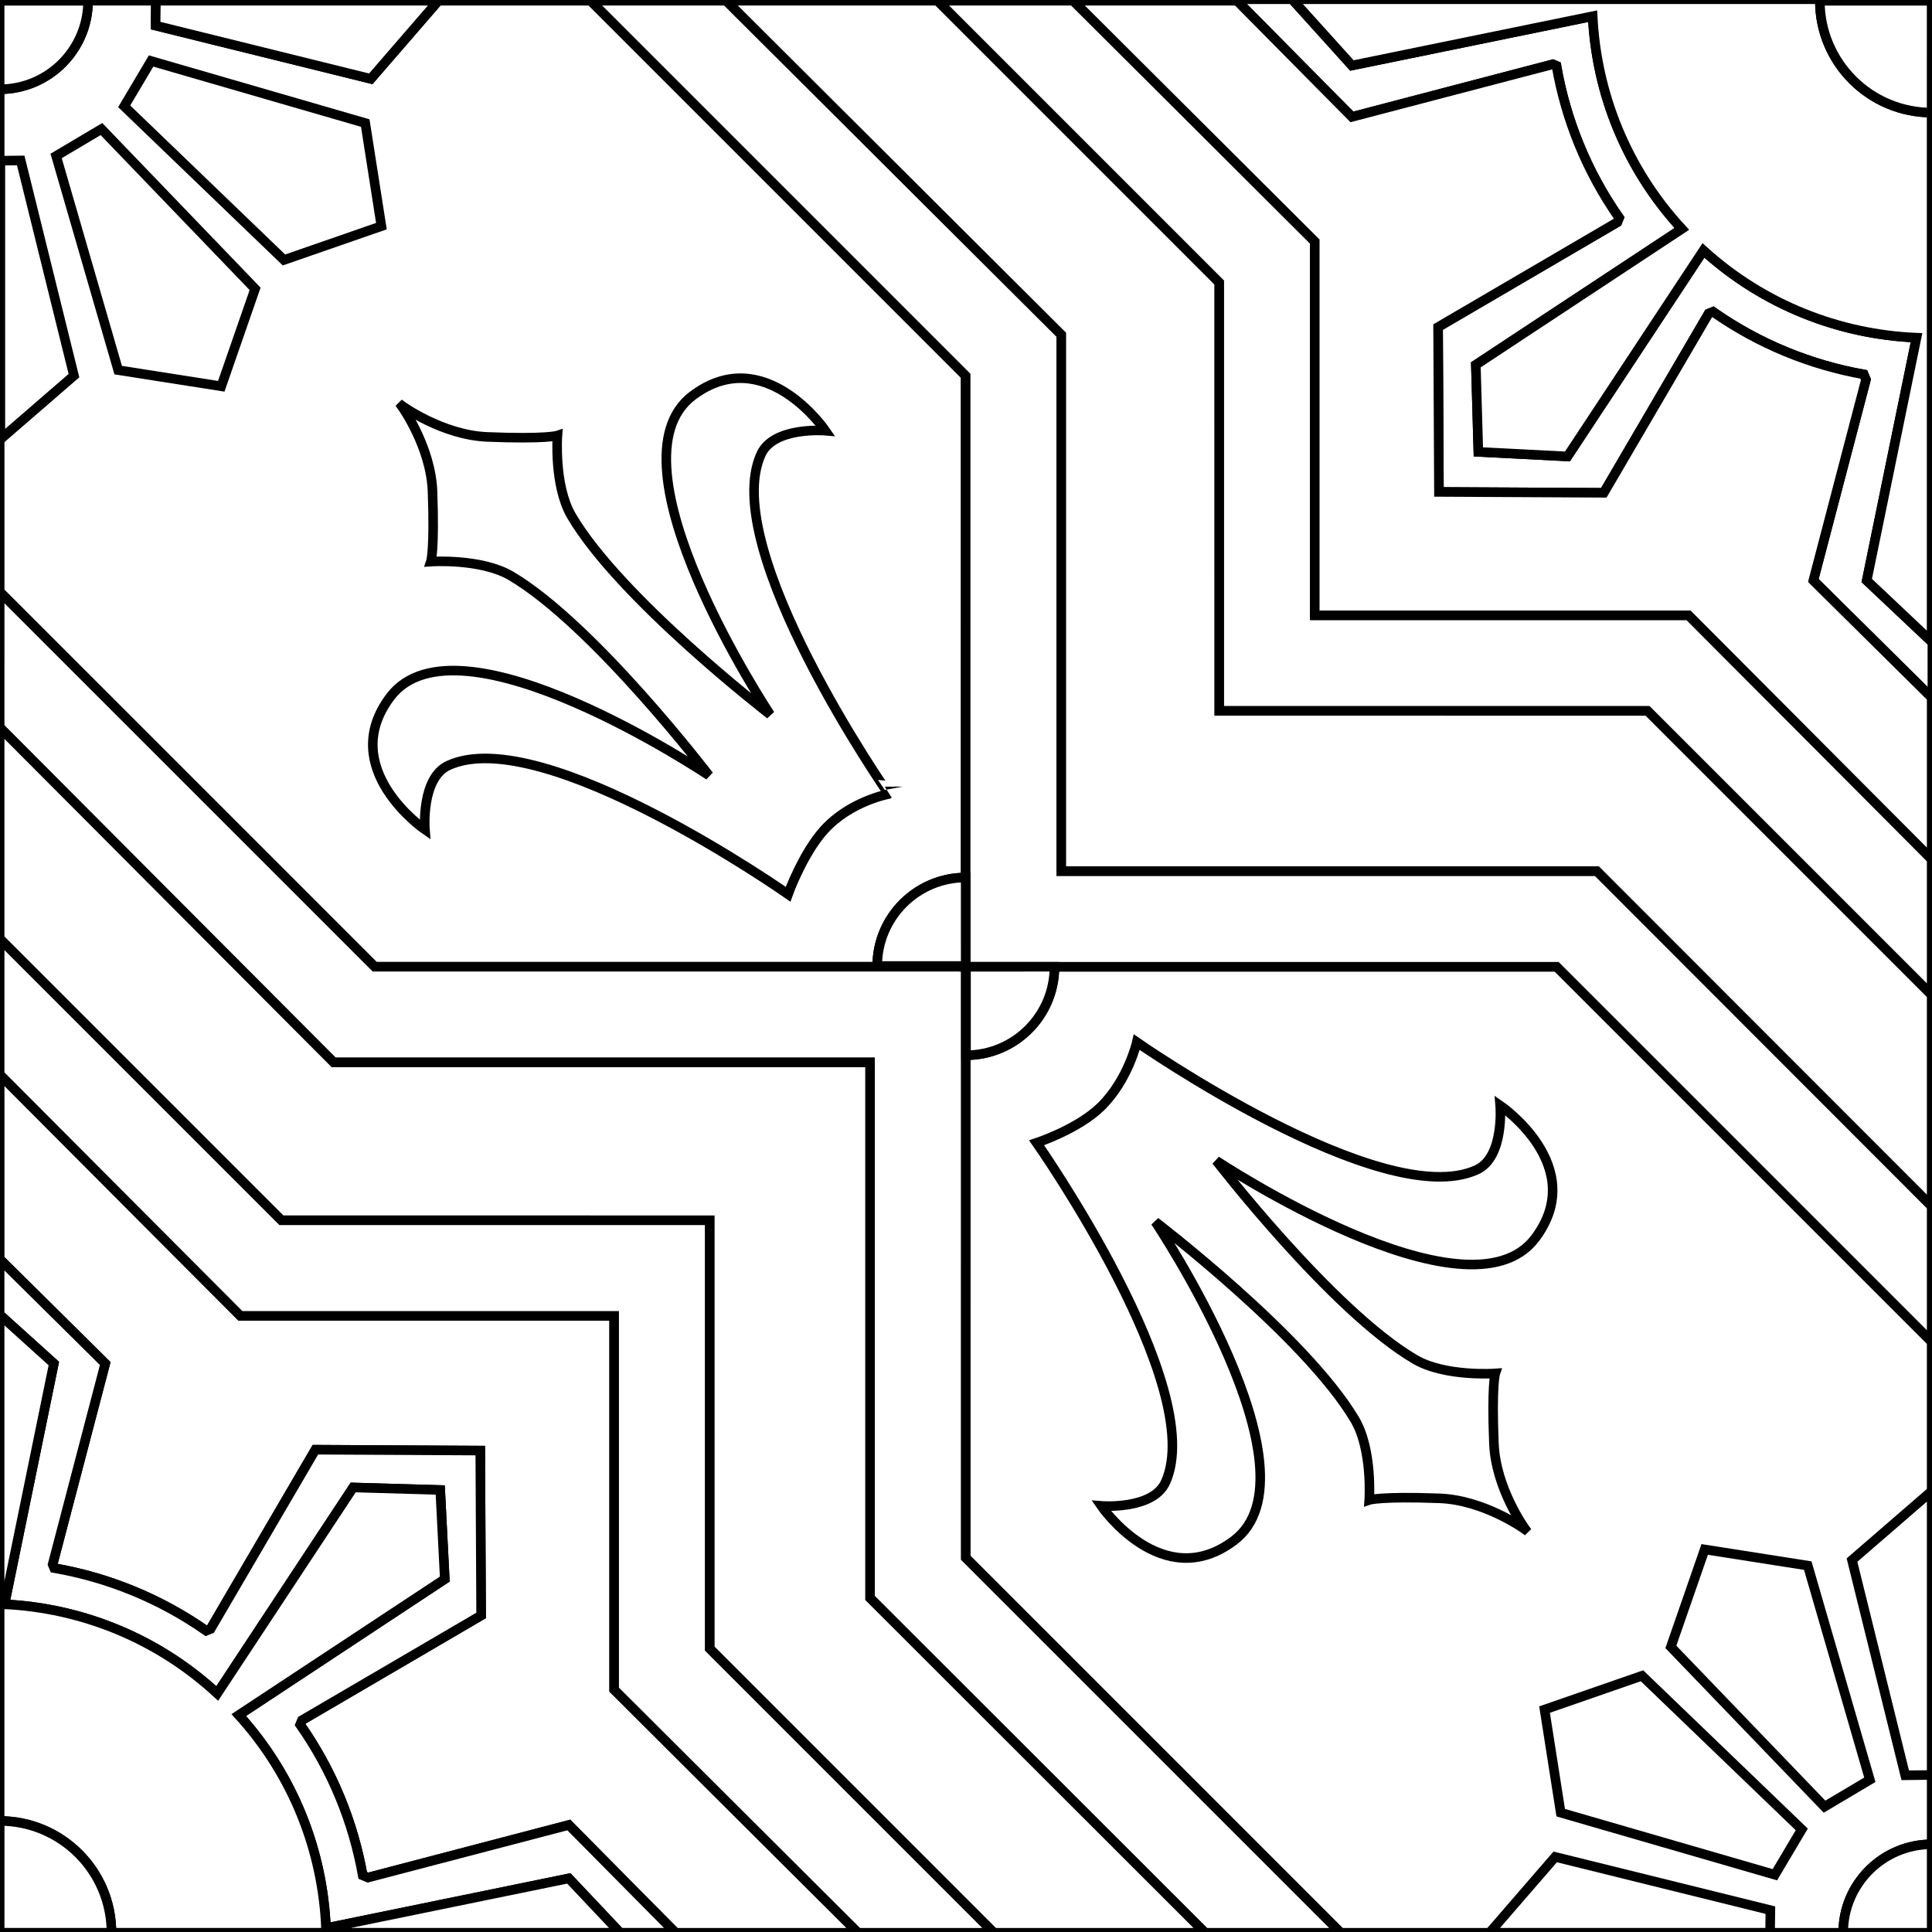 <?xml version="1.0" encoding="utf-8"?>
<!-- Generator: Adobe Illustrator 16.0.0, SVG Export Plug-In . SVG Version: 6.00 Build 0)  -->
<!DOCTYPE svg PUBLIC "-//W3C//DTD SVG 1.1//EN" "http://www.w3.org/Graphics/SVG/1.1/DTD/svg11.dtd">
<svg version="1.1" id="Capa_1" xmlns="http://www.w3.org/2000/svg" xmlns:xlink="http://www.w3.org/1999/xlink" x="0px" y="0px"
	 width="404px" height="404px" viewBox="0 0 404 404" enable-background="new 0 0 404 404" xml:space="preserve">
<rect x="0" y="0" width="404" height="404" fill="#808080" stroke="none"/>
<g id="areacolor">
	<path fill="#FFFFFF" stroke="#000000" stroke-width="2" d="M128.431,275.158l-78.168-0.002l-50.331-50.493v38.621l22.076,21.847
		l-11.001,42l0.322,0.768c11.214,1.951,22.081,6.32,31.779,13.104l0.926-0.377l21.921-37.479l34.475,0.182l0.179,34.475
		l-37.477,21.92l-0.372,0.912c6.742,9.623,11.109,20.398,13.091,31.523l1.094,0.461l42-10.998l22.293,22.523h-11.575H23.307H-0.068
		v0.014h179.495l-50.997-50.832L128.431,275.158z"/>
	<polygon fill="#FFFFFF" stroke="#000000" stroke-width="2" points="181.928,334.158 181.93,334.16 181.931,222.158 69.763,222.156 
		181.929,222.158 	"/>
	<polygon fill="#FFFFFF" stroke="#000000" stroke-width="2" points="0.076,91.867 0.076,33.604 4.331,33.551 15.464,78.55 	"/>
	<polygon fill="#FFFFFF" stroke="#000000" stroke-width="2" points="46.27,80.775 24.715,77.395 11.736,32.611 21.211,26.986 
		53.344,60.399 	"/>
	<polygon fill="#FFFFFF" stroke="#000000" stroke-width="2" points="25.969,22.23 31.594,12.754 76.376,25.734 79.757,47.288 
		59.381,54.361 	"/>
	<path fill="#FFFFFF" stroke="#000000" stroke-width="2" d="M172.343,173.536c-4.52,4.996-7.553,13.459-7.553,13.459
		s-51.184-35.941-70.979-26.955c-5.828,2.646-4.95,13.435-4.95,13.435s-18.563-12.761-7.248-27.754
		c14.143-18.739,66.646,16.44,66.646,16.44s-24.042-31.466-41.366-41.72c-6.298-3.727-16.794-3.005-16.794-3.005
		s0.8-2.347,0.345-14.677c-0.345-9.365-6.417-17.789-6.417-17.789l0.089-0.089c0,0,8.407,6.099,17.77,6.482
		c12.328,0.503,14.678-0.288,14.678-0.288s-0.763,10.493,2.939,16.806c10.186,17.364,41.545,41.541,41.545,41.541
		s-34.961-52.653-16.166-66.72c15.035-11.255,27.724,7.357,27.724,7.357s-10.786-0.92-13.454,4.897
		c-9.064,19.759,26.677,71.085,26.677,71.085S177.8,167.505,172.343,173.536z"/>
	<path fill="#FFFFFF" stroke="#000000" stroke-width="2" d="M286.319,313.66c0,0,0.722-10.496-3.005-16.793
		c-10.252-17.324-41.718-41.367-41.718-41.367s35.177,52.504,16.438,66.645c-14.992,11.314-27.753-7.248-27.753-7.248
		s10.79,0.877,13.436-4.949c8.986-19.795-26.953-70.979-26.953-70.979s8.652-2.832,13.46-7.553
		c5.676-5.572,7.495-13.484,7.495-13.484s51.323,35.742,71.083,26.68c5.816-2.668,4.897-13.453,4.897-13.453
		s18.613,12.684,7.356,27.721c-14.068,18.793-66.721-16.168-66.721-16.168s24.177,31.361,41.54,41.545
		c6.313,3.703,16.807,2.941,16.807,2.941s-0.791,2.35-0.288,14.678c0.381,9.361,6.48,17.77,6.48,17.77l-0.089,0.088
		c0,0-8.424-6.07-17.788-6.418C288.666,312.859,286.319,313.66,286.319,313.66z"/>
	<polygon fill="#FFFFFF" stroke="#000000" stroke-width="2" points="370.143,404.145 311.487,404.145 325.204,388.297 
		370.203,399.43 	"/>
	<polygon fill="#FFFFFF" stroke="#000000" stroke-width="2" points="371.143,392.025 326.359,379.045 322.98,357.49 
		343.356,350.418 376.768,382.549 	"/>
	<polygon fill="#FFFFFF" stroke="#000000" stroke-width="2" points="381.524,377.793 349.394,344.381 356.467,324.004 
		378.021,327.385 391,372.168 	"/>
	<polygon fill="#FFFFFF" stroke="#000000" stroke-width="2" points="403.93,371.16 398.404,371.229 387.271,326.229 
		403.582,312.115 403.93,312.396 	"/>
	<polygon fill="#FFFFFF" stroke="#000000" stroke-width="2" points="0.076,33.604 0.076,91.867 15.464,78.55 4.331,33.551 	"/>
	<polygon fill="#FFFFFF" stroke="#000000" stroke-width="2" points="11.736,32.611 24.715,77.395 46.27,80.775 53.344,60.399 
		21.211,26.986 	"/>
	<polygon fill="#FFFFFF" stroke="#000000" stroke-width="2" points="76.376,25.734 31.594,12.754 25.969,22.23 59.381,54.361 
		79.757,47.288 	"/>
	<path fill="#FFFFFF" stroke="#000000" stroke-width="2" d="M159.15,94.957c2.668-5.817,13.454-4.897,13.454-4.897
		s-12.688-18.612-27.724-7.357c-18.795,14.067,16.166,66.72,16.166,66.72s-31.359-24.177-41.545-41.541
		c-3.702-6.313-2.939-16.806-2.939-16.806s-2.35,0.791-14.678,0.288c-9.362-0.383-17.77-6.482-17.77-6.482l-0.089,0.089
		c0,0,6.072,8.424,6.417,17.789c0.455,12.33-0.345,14.677-0.345,14.677s10.496-0.722,16.794,3.005
		c17.324,10.254,41.366,41.72,41.366,41.72s-52.503-35.179-66.646-16.44c-11.314,14.993,7.248,27.754,7.248,27.754
		s-0.878-10.789,4.95-13.435c19.795-8.986,70.979,26.955,70.979,26.955s3.033-8.463,7.553-13.459
		c5.457-6.031,13.484-7.495,13.484-7.495S150.086,114.715,159.15,94.957z"/>
	<path fill="#FFFFFF" stroke="#000000" stroke-width="2" d="M318.874,319.645c0,0-6.1-8.408-6.48-17.77
		c-0.503-12.328,0.288-14.678,0.288-14.678s-10.493,0.762-16.807-2.941c-17.363-10.184-41.54-41.545-41.54-41.545
		s52.652,34.961,66.721,16.168c11.257-15.037-7.356-27.721-7.356-27.721s0.919,10.785-4.897,13.453
		c-19.76,9.063-71.083-26.68-71.083-26.68s-1.819,7.912-7.495,13.484c-4.808,4.721-13.46,7.553-13.46,7.553
		s35.939,51.184,26.953,70.979c-2.646,5.826-13.436,4.949-13.436,4.949s12.761,18.563,27.753,7.248
		c18.739-14.141-16.438-66.645-16.438-66.645s31.466,24.043,41.718,41.367c3.727,6.297,3.005,16.793,3.005,16.793
		s2.347-0.801,14.678-0.346c9.364,0.348,17.788,6.418,17.788,6.418L318.874,319.645z"/>
	<polygon fill="#FFFFFF" stroke="#000000" stroke-width="2" points="311.487,404.145 370.143,404.145 370.203,399.43 
		325.204,388.297 	"/>
	<polygon fill="#FFFFFF" stroke="#000000" stroke-width="2" points="322.98,357.49 326.359,379.045 371.143,392.025 
		376.768,382.549 343.356,350.418 	"/>
	<polygon fill="#FFFFFF" stroke="#000000" stroke-width="2" points="356.467,324.004 349.394,344.381 381.524,377.793 391,372.168 
		378.021,327.385 	"/>
	<polygon fill="#FFFFFF" stroke="#000000" stroke-width="2" points="387.271,326.229 398.404,371.229 403.93,371.16 403.93,312.396 
		403.582,312.115 	"/>
	<rect x="277.93" y="126.158" fill="#FFFFFF" stroke="#000000" stroke-width="2" width="0.002" height="112.001"/>
	<path fill="#FFFFFF" stroke="#000000" stroke-width="2" d="M183.437,202c0-10.216,8.279-18.498,18.493-18.501l0.001-104.922
		l-78.42-78.42H91.634l0.013,0.017L77.532,16.483l-45-11.133l0.065-5.193H-0.068v0.006l18.486-0.001
		c0,10.214-8.275,18.493-18.486,18.5v105.077l78.418,78.418l105.087,0.001C183.437,202,183.437,202,183.437,202L183.437,202z"/>
	<path fill="#FFFFFF" stroke="#000000" stroke-width="2" d="M403.932,404.158l-0.002-123.58l-78.417-78.419H220.495
		c-0.001,10.217-8.279,18.497-18.494,18.5h-0.07c-0.023,0.017,0.023-0.017,0,0L201.93,325.74l78.414,78.418H385.43
		c0.002-10.217,8.285-18.496,18.5-18.496v18.496H403.932z"/>
	<polygon fill="#FFFFFF" stroke="#000000" stroke-width="2" points="148.43,344.74 148.429,255.16 58.849,255.156 -0.07,196.237 
		-0.071,224.66 -0.068,224.663 50.263,275.156 128.431,275.158 128.43,353.326 179.427,404.158 179.429,404.16 207.848,404.16 	"/>
	<polygon fill="#FFFFFF" stroke="#000000" stroke-width="2" points="201.931,202.161 201.93,202.16 201.93,202.158 78.35,202.157 
		-0.068,123.739 -0.069,123.738 -0.07,152.096 69.763,222.156 181.931,222.158 181.93,334.16 251.989,404.16 280.348,404.162 
		280.344,404.158 201.93,325.74 	"/>
	<polygon fill="#FFFFFF" stroke="#000000" stroke-width="2" points="181.93,334.16 181.928,334.158 181.929,222.158 69.763,222.156 
		-0.07,152.096 -0.07,196.237 58.849,255.156 148.429,255.16 148.43,344.74 207.848,404.16 251.989,404.16 	"/>
	<polygon fill="#FFFFFF" stroke="#000000" stroke-width="2" points="254.932,148.657 344.512,148.659 403.93,208.078 
		403.93,179.658 353.098,128.659 274.931,128.659 274.931,50.491 224.432,0.157 196.011,0.157 254.93,59.077 	"/>
	<polygon fill="#FFFFFF" stroke="#000000" stroke-width="2" points="201.93,183.499 201.931,183.499 201.932,201.999 
		201.93,201.999 201.93,202.157 201.932,202.157 201.931,202.159 202,202.159 220.495,202.158 220.495,202.159 325.513,202.159 
		403.93,280.578 403.93,252.221 333.932,182.159 221.931,182.159 221.931,182.157 221.93,182.157 221.93,69.991 151.868,0.157 
		123.511,0.157 201.931,78.577 	"/>
	<polygon fill="#FFFFFF" stroke="#000000" stroke-width="2" points="221.93,182.157 221.931,182.157 333.93,182.157 
		333.932,182.159 403.93,252.221 403.93,208.078 344.512,148.659 254.932,148.657 254.93,59.077 196.011,0.157 151.868,0.157 
		221.93,69.991 	"/>
	<path fill="#FFFFFF" stroke="#000000" stroke-width="2" d="M318.874,319.645c0,0-6.1-8.408-6.48-17.77
		c-0.503-12.328,0.288-14.678,0.288-14.678s-10.493,0.762-16.807-2.941c-17.363-10.184-41.54-41.545-41.54-41.545
		s52.652,34.961,66.721,16.168c11.257-15.037-7.356-27.721-7.356-27.721s0.919,10.785-4.897,13.453
		c-19.76,9.063-71.083-26.68-71.083-26.68s-1.819,7.912-7.495,13.484c-4.808,4.721-13.46,7.553-13.46,7.553
		s35.939,51.184,26.953,70.979c-2.646,5.826-13.436,4.949-13.436,4.949s12.761,18.563,27.753,7.248
		c18.739-14.141-16.438-66.645-16.438-66.645s31.466,24.043,41.718,41.367c3.727,6.297,3.005,16.793,3.005,16.793
		s2.347-0.801,14.678-0.346c9.364,0.348,17.788,6.418,17.788,6.418L318.874,319.645z"/>
	<path fill="#FFFFFF" stroke="#000000" stroke-width="2" d="M159.15,94.957c2.668-5.817,13.454-4.897,13.454-4.897
		s-12.688-18.612-27.724-7.357c-18.795,14.067,16.166,66.72,16.166,66.72s-31.359-24.177-41.545-41.541
		c-3.702-6.313-2.939-16.806-2.939-16.806s-2.35,0.791-14.678,0.288c-9.362-0.383-17.77-6.482-17.77-6.482l-0.089,0.089
		c0,0,6.072,8.424,6.417,17.789c0.455,12.33-0.345,14.677-0.345,14.677s10.496-0.722,16.794,3.005
		c17.324,10.254,41.366,41.72,41.366,41.72s-52.503-35.179-66.646-16.44c-11.314,14.993,7.248,27.754,7.248,27.754
		s-0.878-10.789,4.95-13.435c19.795-8.986,70.979,26.955,70.979,26.955s3.033-8.463,7.553-13.459
		c5.457-6.031,13.484-7.495,13.484-7.495S150.086,114.715,159.15,94.957z"/>
	<polygon fill="#FFFFFF" stroke="#000000" stroke-width="2" points="11.736,32.611 24.715,77.395 46.27,80.775 53.344,60.399 
		21.211,26.986 	"/>
	<polygon fill="#FFFFFF" stroke="#000000" stroke-width="2" points="76.376,25.734 31.594,12.754 25.969,22.23 59.381,54.361 
		79.757,47.288 	"/>
	<polygon fill="#FFFFFF" stroke="#000000" stroke-width="2" points="322.98,357.49 326.359,379.045 371.143,392.025 
		376.768,382.549 343.356,350.418 	"/>
	<polygon fill="#FFFFFF" stroke="#000000" stroke-width="2" points="356.467,324.004 349.394,344.381 381.524,377.793 391,372.168 
		378.021,327.385 	"/>
	<path fill="#FFFFFF" stroke="#000000" stroke-width="2" d="M404.077-0.162h-0.159v0.328h0.001v23.375h-0.001v110.056l-0.318,0.287
		l-13.246-12.499l10.408-50.776c-16.029-0.663-31.873-6.741-44.553-18.245l-28.438,43.083l-18.631-0.953l-0.527-18.205
		l43.077-28.423c-11.644-12.619-17.869-28.437-18.648-44.479l-50.341,10.309L270.202-0.152l0.009-0.01H258.55l-0.1,0.1l0.217,0.219
		l24.034,24.286l42-11l0.769,0.323c1.95,11.213,6.317,22.081,13.103,31.78l-0.378,0.926l-37.477,21.921l0.179,34.473l34.475,0.181
		l21.921-37.477l0.912-0.372c9.622,6.744,20.397,11.11,31.522,13.092l0.461,1.095l-11,41.999l24.502,24.252l0.242-0.239l0.146-0.144
		V-0.162z"/>
	<path fill="#FFFFFF" stroke="#000000" stroke-width="2" d="M282.701,13.696l50.341-10.309c0.779,16.042,7.005,31.86,18.648,44.479
		L308.613,76.29l0.527,18.205l18.631,0.953l28.438-43.083c12.68,11.504,28.523,17.582,44.553,18.245l-10.408,50.776l13.246,12.499
		l0.318-0.287V23.542c-12.905-0.005-23.367-10.468-23.367-23.374l23.367-0.001v-0.328H270.211l-0.009,0.01L282.701,13.696z"/>
	<polygon fill="#FFFFFF" stroke="#000000" stroke-width="2" points="77.532,16.483 91.646,0.174 91.634,0.157 32.598,0.157 
		32.532,5.35 	"/>
	<polygon fill="#FFFFFF" stroke="#000000" stroke-width="2" points="0.076,33.604 0.076,91.867 15.464,78.55 4.331,33.551 	"/>
	<polygon fill="#FFFFFF" stroke="#000000" stroke-width="2" points="387.271,326.229 398.404,371.229 403.93,371.16 403.93,312.396 
		403.582,312.115 	"/>
	<polygon fill="#FFFFFF" stroke="#000000" stroke-width="2" points="311.487,404.145 370.143,404.145 370.203,399.43 
		325.204,388.297 	"/>
	<path fill="#FFFFFF" stroke="#000000" stroke-width="2" d="M11.259,285.131l-10.311,50.34c16.041,0.781,31.86,7.004,44.479,18.65
		l28.424-43.078l18.206,0.527l0.952,18.631l-43.084,28.438c11.504,12.68,17.581,28.525,18.243,44.553l50.776-10.404l10.718,11.357
		h11.575l-22.293-22.523l-42,10.998l-1.094-0.461c-1.981-11.125-6.349-21.9-13.091-31.523l0.372-0.912l37.477-21.92l-0.179-34.475
		l-34.475-0.182l-21.921,37.479l-0.926,0.377c-9.698-6.783-20.565-11.152-31.779-13.104l-0.322-0.768l11.001-42l-22.076-21.847
		l-0.009-0.009v11.623L11.259,285.131z"/>
	<path fill="#FFFFFF" stroke="#000000" stroke-width="2" d="M23.307,404.145h106.355l-10.718-11.357l-50.776,10.404
		c-0.662-16.027-6.739-31.873-18.243-44.553l43.084-28.438l-0.952-18.631l-18.206-0.527l-28.424,43.078
		c-12.618-11.646-28.438-17.869-44.479-18.65l10.311-50.34l-11.336-10.232v129.246h0.009l0.001-23.369
		C12.841,380.775,23.304,391.24,23.307,404.145z"/>
	<path fill="#FFFFFF" stroke="#000000" stroke-width="2" d="M18.418,0.162L-0.068,0.163h-0.009l0.001,18.5c0.002,0,0.005,0,0.008,0
		C10.143,18.655,18.418,10.376,18.418,0.162z"/>
	<path fill="#FFFFFF" stroke="#000000" stroke-width="2" d="M403.918,23.542L403.918,23.542l0.001-23.375h-0.001l-23.367,0.001
		C380.551,13.074,391.013,23.537,403.918,23.542z"/>
	<path fill="#FFFFFF" stroke="#000000" stroke-width="2" d="M385.43,404.158h18.5v-18.496
		C393.715,385.662,385.432,393.941,385.43,404.158z"/>
	<path fill="#FFFFFF" stroke="#000000" stroke-width="2" d="M-0.067,380.775l-0.001,23.369h23.375
		C23.304,391.24,12.841,380.775-0.067,380.775z"/>
	<path fill="#FFFFFF" stroke="#000000" stroke-width="2" d="M202,202.159l0.001,18.5c10.215-0.003,18.493-8.283,18.494-18.5
		c0,0,0,0,0-0.001L202,202.159z"/>
	<path fill="#FFFFFF" stroke="#000000" stroke-width="2" d="M201.931,183.499C201.93,183.499,201.93,183.499,201.931,183.499
		c-10.215,0.003-18.494,8.285-18.494,18.501l18.493-0.001h0.002L201.931,183.499z"/>
	<path fill="#FFFFFF" stroke="#000000" stroke-width="2" d="M403.932,145.397l-0.242,0.239l-24.502-24.252l11-41.999l-0.461-1.095
		c-11.125-1.982-21.9-6.348-31.522-13.092l-0.912,0.372l-21.921,37.477l-34.475-0.181l-0.179-34.473l37.477-21.921l0.378-0.926
		c-6.785-9.699-11.152-20.567-13.103-31.78l-0.769-0.323l-42,11L258.667,0.157h-34.235l50.499,50.334v78.168h78.167l50.832,50.999
		L403.932,145.397z"/>
</g>
</svg>

